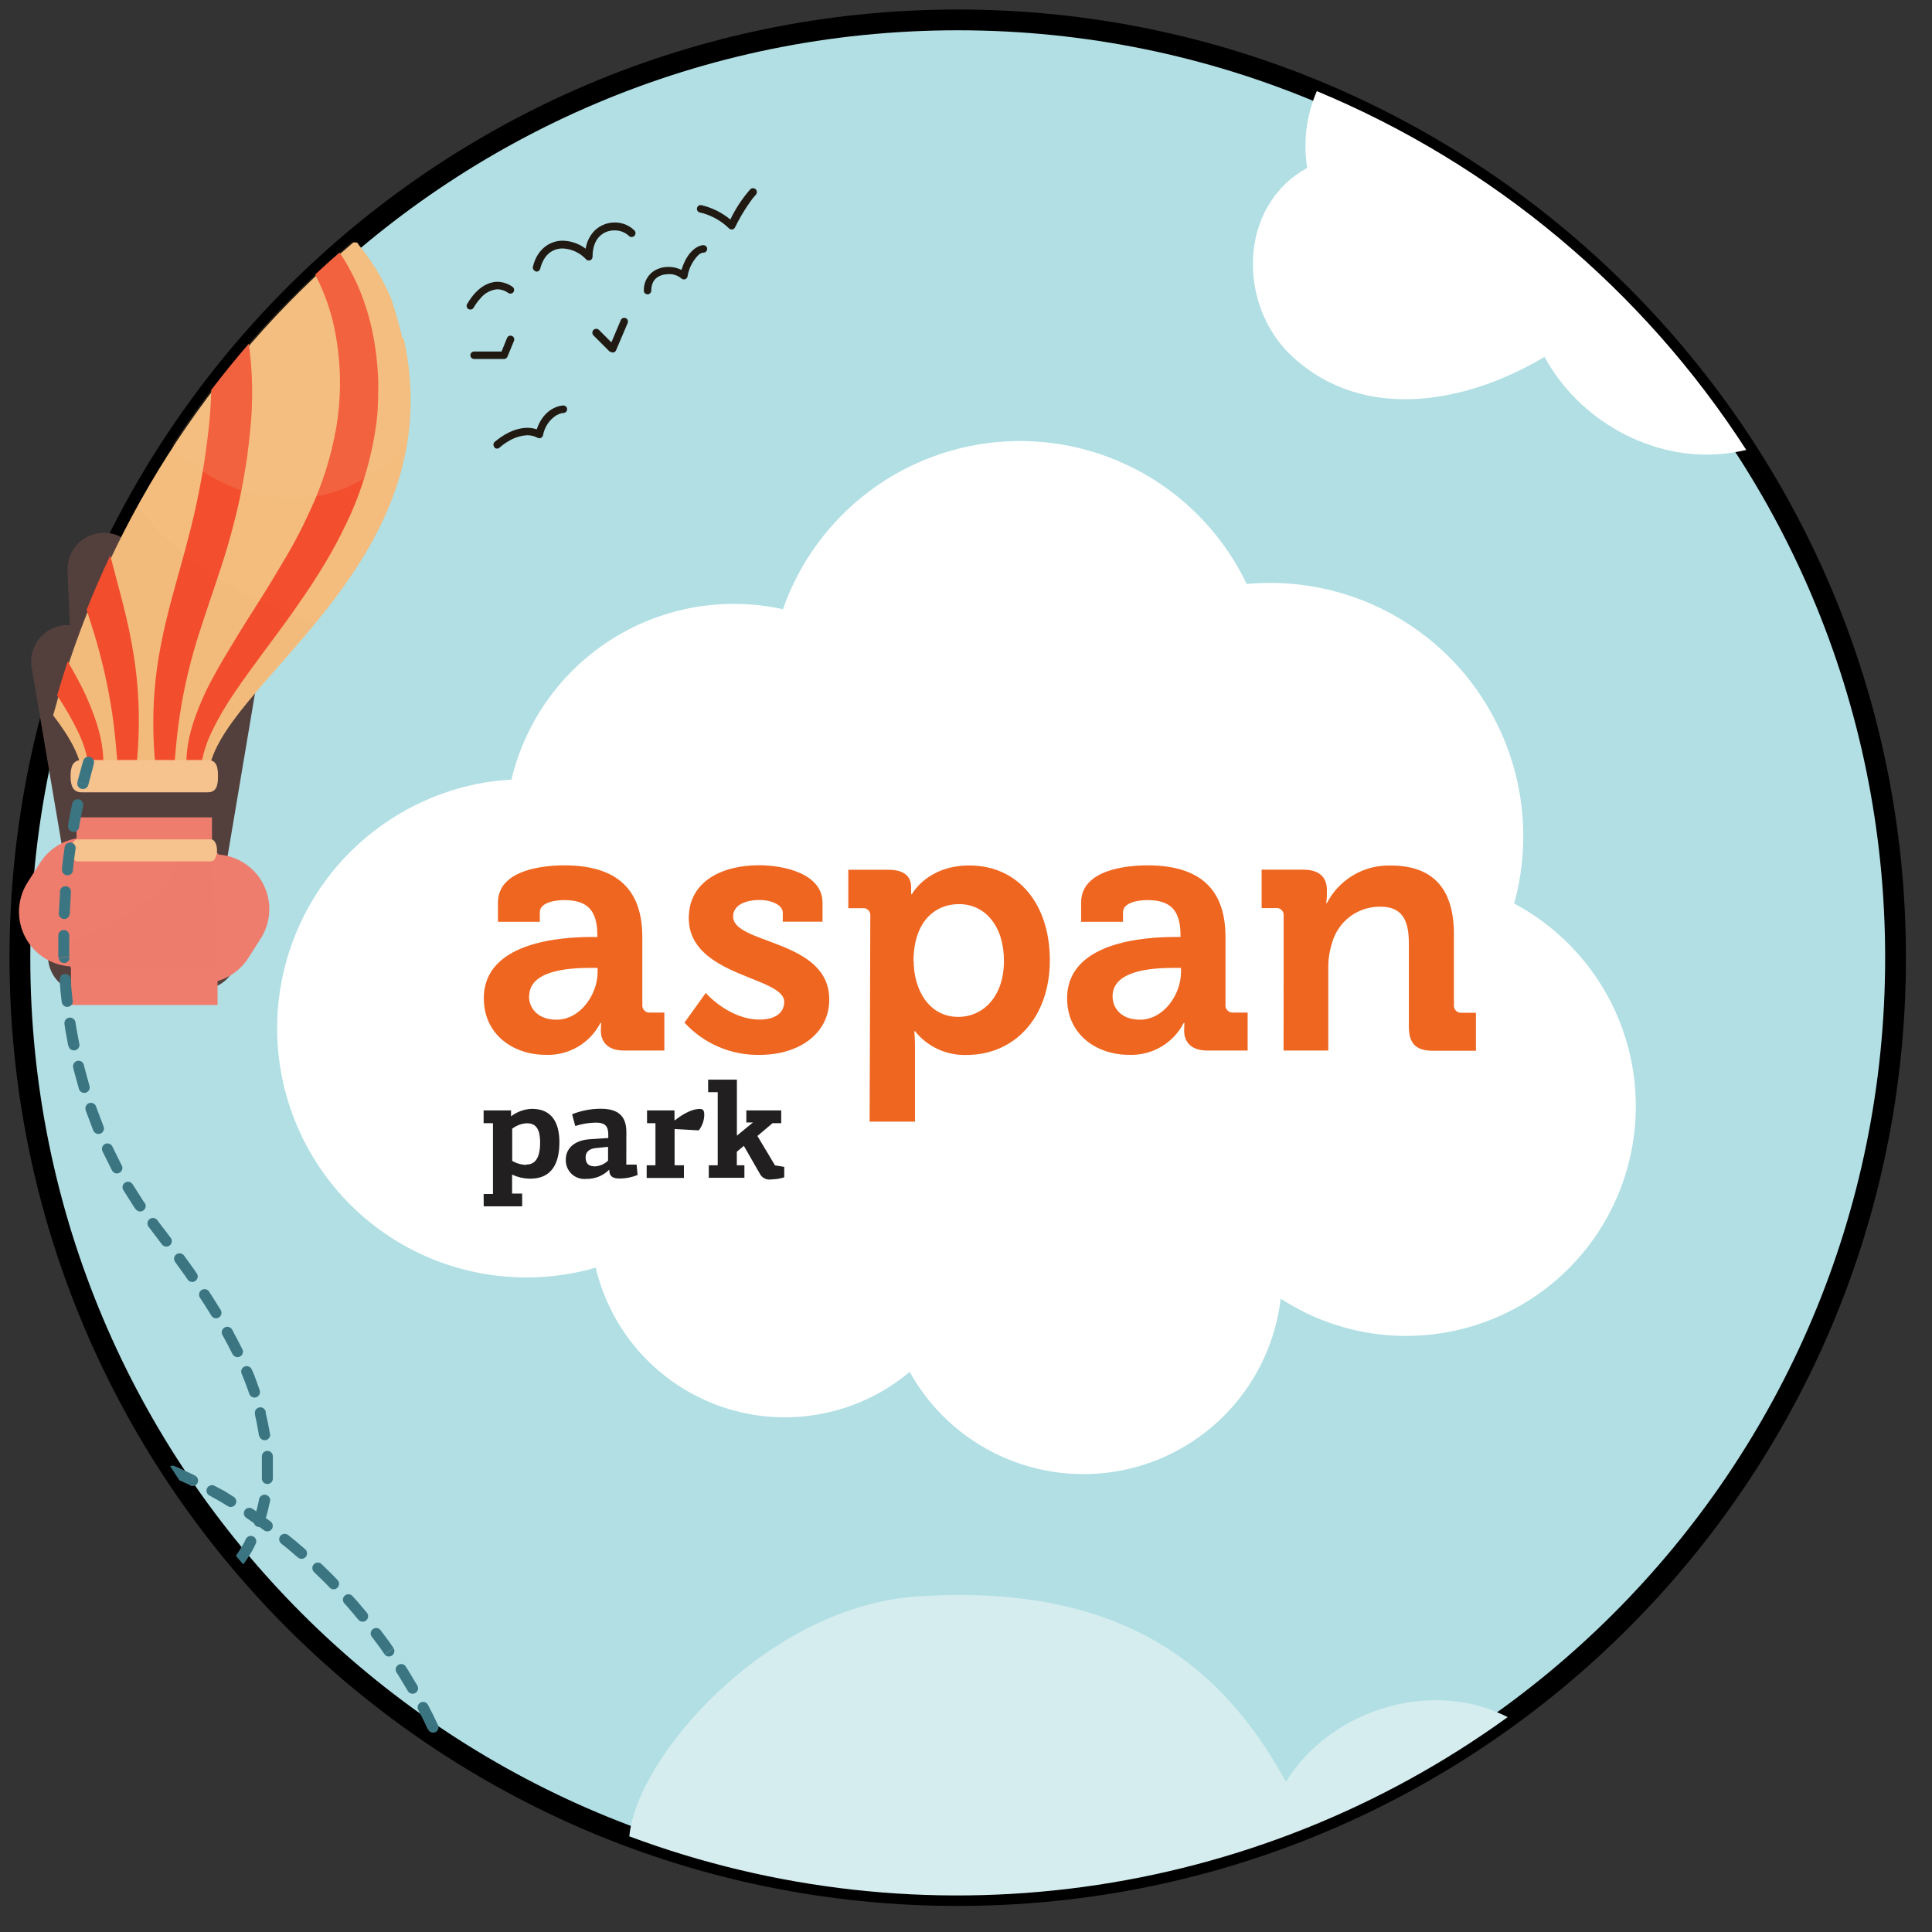 <?xml version="1.0" encoding="UTF-8"?>
<svg xmlns="http://www.w3.org/2000/svg" width="53" height="53" viewBox="0 0 53 53" fill="none">
  <rect x="0" y="0" width="53" height="53" fill="#333333" stroke="none"/>
  <path d="M26.273 52C40.482 52 52 40.482 52 26.273C52 12.064 40.482 0.546 26.273 0.546C12.064 0.546 0.546 12.064 0.546 26.273C0.546 40.482 12.064 52 26.273 52Z" fill="#B1DFE4"></path>
  <path d="M26.273 52C40.482 52 52 40.482 52 26.273C52 12.064 40.482 0.546 26.273 0.546C12.064 0.546 0.546 12.064 0.546 26.273C0.546 40.482 12.064 52 26.273 52Z" stroke="black" stroke-width="0.57" stroke-miterlimit="22.93"></path>
  <path d="M2.842 24.567L2.316 26.231" stroke="#53403D" stroke-width="2" stroke-linecap="round" stroke-linejoin="round"></path>
  <path d="M5.073 24.415L5.526 26.142" stroke="#53403D" stroke-width="2" stroke-linecap="round" stroke-linejoin="round"></path>
  <path d="M1.855 18.147L2.92 24.424" stroke="#53403D" stroke-width="2" stroke-linecap="round" stroke-linejoin="round"></path>
  <path d="M2.852 15.616L3.216 24.317" stroke="#53403D" stroke-width="2" stroke-linecap="round" stroke-linejoin="round"></path>
  <path d="M6.796 14.183L5.073 24.414" stroke="#53403D" stroke-width="2" stroke-linecap="round" stroke-linejoin="round"></path>
  <path d="M5.19 14.183L4.766 24.317" stroke="#53403D" stroke-width="2" stroke-linecap="round" stroke-linejoin="round"></path>
  <path d="M11.036 9.271L11.012 9.169L10.988 9.071L10.962 8.975V8.967L10.936 8.876L10.909 8.785V8.776L10.882 8.69V8.68L10.855 8.597V8.583L10.827 8.504V8.49L10.798 8.413V8.397L10.769 8.323V8.306L10.741 8.234V8.216L10.711 8.145L10.703 8.127L10.673 8.06L10.664 8.04L10.634 7.975L10.623 7.954L10.593 7.892L10.581 7.868L10.551 7.808L10.539 7.786L10.509 7.727L10.497 7.703L10.467 7.645L10.453 7.621L10.423 7.566L10.408 7.539L10.378 7.487L10.358 7.454L10.333 7.412L10.309 7.373L10.286 7.337L10.259 7.295L10.238 7.263L10.208 7.218L10.19 7.191L10.158 7.144L10.14 7.117L10.11 7.072L10.09 7.045L10.056 6.997L10.042 6.977L10.003 6.924L9.989 6.906L9.95 6.855L9.938 6.84L9.896 6.787L9.886 6.774L9.842 6.72V6.712L9.794 6.653H9.693C5.691 10.038 2.819 14.564 1.459 19.625C1.921 20.227 2.23 20.779 2.254 21.281H5.717C5.827 18.845 12.465 15.544 11.074 9.282" fill="#F4BD7D"></path>
  <path d="M1.858 18.141C1.946 18.294 2.033 18.449 2.117 18.606C2.339 19.011 2.522 19.436 2.663 19.876C2.734 20.101 2.785 20.332 2.814 20.567C2.843 20.8 2.843 21.036 2.814 21.27H2.638L2.463 21.261C2.431 20.848 2.322 20.446 2.14 20.074C1.974 19.729 1.782 19.396 1.567 19.079C1.659 18.763 1.756 18.45 1.859 18.14" fill="#F34E2E"></path>
  <path d="M9.314 6.926C9.346 6.972 9.376 7.019 9.406 7.066C9.533 7.268 9.647 7.478 9.75 7.694C9.852 7.91 9.941 8.132 10.016 8.359C10.092 8.585 10.156 8.815 10.206 9.049C10.304 9.51 10.361 9.98 10.376 10.452C10.376 10.688 10.376 10.925 10.364 11.161C10.364 11.28 10.346 11.397 10.335 11.515C10.335 11.573 10.32 11.632 10.313 11.691C10.305 11.75 10.298 11.808 10.287 11.867C10.136 12.792 9.844 13.688 9.421 14.524C9.321 14.731 9.214 14.934 9.101 15.134C8.987 15.334 8.871 15.53 8.751 15.721C8.512 16.108 8.256 16.474 7.999 16.843C7.479 17.57 6.934 18.264 6.451 18.976C6.209 19.325 5.994 19.692 5.81 20.074C5.628 20.445 5.518 20.848 5.486 21.26L5.311 21.269H5.135C5.106 21.036 5.106 20.8 5.135 20.566C5.164 20.332 5.215 20.1 5.286 19.875C5.427 19.436 5.61 19.011 5.832 18.606C6.046 18.204 6.284 17.819 6.513 17.441C6.742 17.063 6.987 16.688 7.217 16.32C7.448 15.953 7.669 15.58 7.889 15.206C8.109 14.833 8.3 14.454 8.477 14.071C8.836 13.318 9.089 12.52 9.23 11.698C9.363 10.884 9.359 10.053 9.218 9.24C9.119 8.643 8.926 8.066 8.645 7.531C8.863 7.324 9.086 7.124 9.313 6.929" fill="#F34E2E"></path>
  <path d="M3.026 15.241C3.176 15.835 3.351 16.434 3.49 17.048C3.583 17.456 3.658 17.87 3.714 18.289C3.768 18.707 3.8 19.127 3.807 19.549C3.815 19.967 3.8 20.386 3.765 20.803C3.752 20.957 3.735 21.112 3.715 21.265H3.238C3.23 21.11 3.221 20.954 3.21 20.798C3.179 20.398 3.139 20 3.083 19.607C2.968 18.824 2.792 18.051 2.556 17.295C2.498 17.106 2.438 16.917 2.377 16.726C2.578 16.224 2.794 15.727 3.027 15.235" fill="#F34E2E"></path>
  <path d="M6.825 9.429C6.849 9.604 6.869 9.781 6.884 9.959C6.903 10.172 6.911 10.388 6.915 10.603C6.92 10.818 6.915 11.034 6.906 11.249C6.897 11.464 6.876 11.681 6.855 11.887C6.834 12.094 6.809 12.306 6.783 12.514C6.723 12.93 6.649 13.345 6.56 13.757C6.468 14.168 6.363 14.576 6.246 14.977C6.008 15.779 5.726 16.549 5.484 17.307C5.238 18.06 5.053 18.832 4.933 19.615C4.874 20.008 4.83 20.406 4.8 20.806C4.788 20.961 4.778 21.116 4.77 21.273H4.293C4.274 21.119 4.258 20.965 4.245 20.809C4.211 20.392 4.198 19.973 4.208 19.554C4.219 19.131 4.254 18.71 4.312 18.292C4.373 17.873 4.454 17.458 4.552 17.051C4.744 16.237 4.99 15.458 5.184 14.685C5.285 14.299 5.375 13.914 5.451 13.525C5.526 13.137 5.601 12.748 5.649 12.357C5.675 12.161 5.702 11.966 5.723 11.768C5.744 11.571 5.764 11.38 5.774 11.187C5.785 11.024 5.792 10.86 5.795 10.696C6.126 10.264 6.468 9.842 6.824 9.43" fill="#F34E2E"></path>
  <g style="mix-blend-mode:multiply" opacity="0.15">
    <g style="mix-blend-mode:multiply" opacity="0.15">
      <path d="M3.738 13.854C4.773 15.184 6.333 16.327 8.63 17.071C7.212 18.804 5.732 20.132 5.681 21.271H2.218C2.195 20.761 1.885 20.218 1.423 19.615C1.959 17.61 2.738 15.678 3.741 13.861" fill="#F34E2E"></path>
    </g>
  </g>
  <path opacity="0.17" d="M11.141 12.103C10.652 12.745 9.981 13.225 9.215 13.48C7.619 14.009 5.903 13.464 4.723 12.22C6.088 10.131 7.749 8.251 9.653 6.638H9.754C10.391 7.398 10.832 8.304 11.039 9.274C11.251 10.202 11.287 11.162 11.142 12.103" fill="#F6C38F"></path>
  <path d="M5.699 20.85H2.237C1.991 20.85 1.936 21.048 1.936 21.292C1.936 21.536 1.99 21.735 2.237 21.735H5.699C5.945 21.735 5.98 21.536 5.98 21.292C5.98 21.048 5.945 20.85 5.699 20.85Z" fill="#F6C38F"></path>
  <path d="M5.979 26.345L5.781 23.543C5.785 23.523 5.784 23.503 5.779 23.483C5.774 23.463 5.765 23.445 5.752 23.43C5.739 23.414 5.723 23.402 5.704 23.393C5.686 23.385 5.665 23.381 5.645 23.382H2.256C2.236 23.381 2.216 23.385 2.197 23.393C2.179 23.402 2.162 23.414 2.149 23.43C2.136 23.445 2.127 23.463 2.122 23.483C2.117 23.503 2.117 23.523 2.121 23.543L1.92 26.354C1.918 26.384 1.923 26.414 1.934 26.443C1.945 26.471 1.963 26.496 1.985 26.516C2.019 26.547 2.063 26.564 2.109 26.565H5.793C5.82 26.564 5.847 26.558 5.871 26.547C5.907 26.528 5.937 26.498 5.956 26.462C5.975 26.426 5.984 26.385 5.979 26.345Z" fill="#F34E2E"></path>
  <path d="M2.1 23.923H5.815" stroke="#EE7D6E" stroke-width="3" stroke-miterlimit="10"></path>
  <path d="M2.021 25.013L2.366 24.474L3.002 25.473L3.638 24.474L4.274 25.473L4.911 24.474L5.547 25.473L5.888 24.939" stroke="#EE7D6E" stroke-width="3" stroke-linecap="round" stroke-linejoin="round"></path>
  <path d="M1.946 26.07H5.968" stroke="#EE7D6E" stroke-width="3" stroke-miterlimit="10"></path>
  <g style="mix-blend-mode:multiply" opacity="0.15">
    <g style="mix-blend-mode:multiply" opacity="0.15">
      <path d="M1.964 25.807C2.867 25.506 4.508 24.776 5.076 23.382H5.651C5.671 23.381 5.691 23.385 5.71 23.393C5.728 23.402 5.745 23.414 5.758 23.43C5.771 23.445 5.78 23.463 5.785 23.483C5.79 23.503 5.791 23.523 5.787 23.543L5.985 26.345C5.989 26.385 5.981 26.426 5.962 26.462C5.943 26.498 5.913 26.528 5.877 26.547C5.852 26.558 5.826 26.564 5.799 26.565H2.115C2.069 26.564 2.025 26.547 1.991 26.516C1.969 26.496 1.951 26.471 1.94 26.443C1.929 26.414 1.924 26.384 1.926 26.354L1.964 25.807Z" fill="#F34E2E"></path>
    </g>
  </g>
  <path d="M5.791 23.026C5.88 23.026 5.954 23.16 5.954 23.327C5.954 23.495 5.881 23.629 5.791 23.629H2.121C2.032 23.629 1.958 23.495 1.958 23.327C1.958 23.16 2.03 23.026 2.121 23.026H5.791Z" fill="#F6C38F"></path>
  <path d="M41.535 24.794C41.836 23.71 41.869 22.569 41.631 21.47C41.393 20.37 40.892 19.345 40.171 18.481C39.449 17.618 38.529 16.943 37.489 16.514C36.449 16.086 35.32 15.916 34.2 16.02C33.611 14.788 32.671 13.759 31.497 13.063C30.324 12.367 28.97 12.035 27.607 12.109C26.244 12.183 24.934 12.66 23.843 13.48C22.752 14.299 21.929 15.424 21.478 16.712C19.871 16.359 18.19 16.651 16.796 17.526C15.403 18.401 14.41 19.788 14.03 21.389C13.89 21.398 13.751 21.404 13.61 21.422C12.673 21.536 11.769 21.844 10.957 22.325C10.145 22.805 9.441 23.449 8.889 24.215C8.338 24.982 7.952 25.854 7.754 26.777C7.556 27.7 7.552 28.654 7.741 29.579C7.931 30.503 8.309 31.379 8.854 32.15C9.398 32.922 10.096 33.572 10.904 34.06C11.712 34.548 12.612 34.863 13.548 34.986C14.484 35.109 15.436 35.037 16.342 34.775C16.551 35.66 16.983 36.477 17.597 37.148C18.211 37.819 18.987 38.322 19.85 38.609C20.714 38.896 21.636 38.957 22.53 38.786C23.423 38.616 24.258 38.22 24.955 37.635C25.515 38.643 26.38 39.448 27.426 39.933C28.472 40.418 29.645 40.559 30.776 40.336C31.907 40.113 32.938 39.536 33.721 38.69C34.504 37.843 34.998 36.77 35.133 35.625C35.846 36.09 36.645 36.405 37.484 36.553C38.322 36.7 39.181 36.676 40.009 36.482C40.838 36.288 41.619 35.929 42.304 35.425C42.99 34.921 43.567 34.284 44 33.551C44.432 32.818 44.712 32.006 44.822 31.162C44.932 30.318 44.87 29.461 44.64 28.642C44.409 27.822 44.016 27.058 43.482 26.396C42.948 25.733 42.286 25.185 41.535 24.785" fill="white"></path>
  <path d="M14.517 27.33C14.517 26.639 15.539 26.552 16.18 26.552H16.394V26.669C16.394 27.271 15.927 27.973 15.265 27.973C14.759 27.973 14.512 27.661 14.512 27.33H14.517ZM18.777 28.053C19.039 28.339 19.358 28.566 19.714 28.718C20.07 28.871 20.454 28.946 20.841 28.938C21.922 28.938 22.749 28.354 22.749 27.419C22.749 25.763 20.111 25.913 20.111 25.141C20.111 24.849 20.412 24.689 20.85 24.689C21.123 24.689 21.474 24.807 21.474 25.04V25.284H22.564V24.768C22.564 23.959 21.493 23.736 20.822 23.736C19.791 23.736 18.895 24.188 18.895 25.186C18.895 26.793 21.513 26.782 21.513 27.484C21.513 27.815 21.221 27.97 20.841 27.97C19.995 27.97 19.361 27.24 19.361 27.24L18.777 28.053ZM25.06 26.37C25.06 25.269 25.662 24.802 26.305 24.802C27.035 24.802 27.541 25.415 27.541 26.359C27.541 27.342 26.968 27.896 26.286 27.896C25.473 27.895 25.065 27.134 25.065 26.367L25.06 26.37ZM23.856 30.769H25.101V28.715C25.101 28.462 25.081 28.288 25.081 28.288H25.101C25.27 28.5 25.487 28.67 25.734 28.783C25.98 28.896 26.251 28.95 26.522 28.94C27.826 28.94 28.8 27.917 28.8 26.341C28.8 24.804 27.934 23.742 26.591 23.742C25.433 23.742 25.015 24.531 25.015 24.531H24.995V24.337C24.995 24.065 24.83 23.86 24.372 23.86H23.271V24.914H23.661C23.69 24.91 23.72 24.913 23.747 24.922C23.775 24.932 23.8 24.948 23.821 24.968C23.841 24.989 23.857 25.014 23.866 25.041C23.876 25.069 23.879 25.099 23.875 25.127L23.856 30.769ZM30.521 27.33C30.521 26.639 31.543 26.552 32.184 26.552H32.398V26.669C32.398 27.271 31.931 27.973 31.269 27.973C30.762 27.971 30.521 27.661 30.521 27.33ZM29.274 27.389C29.274 28.381 30.083 28.937 30.968 28.937C31.276 28.95 31.582 28.874 31.849 28.719C32.116 28.563 32.332 28.335 32.473 28.06H32.493C32.493 28.06 32.484 28.148 32.484 28.274C32.484 28.566 32.659 28.819 33.116 28.819H34.226V27.777H33.833C33.804 27.78 33.775 27.777 33.748 27.767C33.72 27.758 33.695 27.742 33.675 27.721C33.654 27.701 33.639 27.676 33.629 27.649C33.619 27.621 33.616 27.592 33.619 27.563V25.715C33.619 24.605 33.133 23.739 31.478 23.739C30.962 23.739 29.658 23.837 29.658 24.762V25.287H30.807V25.024C30.807 24.751 31.245 24.692 31.469 24.692C32.102 24.692 32.385 24.956 32.385 25.665V25.704H32.234C31.413 25.704 29.273 25.831 29.273 27.389H29.274ZM35.212 28.819H36.439V26.547C36.436 26.323 36.469 26.099 36.537 25.885C36.614 25.591 36.787 25.332 37.029 25.148C37.271 24.965 37.567 24.868 37.871 24.873C38.494 24.873 38.649 25.283 38.649 25.885V28.163C38.649 28.629 38.843 28.825 39.312 28.825H40.489V27.783H40.099C40.07 27.786 40.041 27.783 40.014 27.773C39.986 27.764 39.962 27.748 39.941 27.727C39.921 27.707 39.905 27.682 39.895 27.655C39.886 27.627 39.882 27.598 39.885 27.57V25.632C39.885 24.317 39.253 23.744 38.152 23.744C37.793 23.733 37.437 23.824 37.127 24.007C36.817 24.189 36.565 24.455 36.4 24.775H36.38C36.392 24.705 36.399 24.633 36.4 24.561V24.411C36.4 24.06 36.186 23.857 35.748 23.857H34.61V24.911H35C35.029 24.907 35.058 24.91 35.086 24.919C35.113 24.929 35.138 24.945 35.159 24.965C35.18 24.986 35.195 25.011 35.205 25.038C35.214 25.066 35.217 25.096 35.214 25.124L35.212 28.819ZM13.273 27.389C13.273 28.381 14.081 28.937 14.967 28.937C15.275 28.95 15.581 28.874 15.848 28.719C16.115 28.563 16.331 28.335 16.472 28.06H16.492C16.492 28.06 16.483 28.148 16.483 28.274C16.483 28.566 16.657 28.819 17.115 28.819H18.225V27.777H17.835C17.806 27.78 17.777 27.777 17.75 27.767C17.722 27.758 17.697 27.742 17.677 27.721C17.656 27.701 17.641 27.676 17.631 27.649C17.621 27.621 17.618 27.592 17.621 27.563V25.715C17.621 24.605 17.135 23.739 15.48 23.739C14.964 23.739 13.66 23.837 13.66 24.762V25.287H14.809V25.024C14.809 24.751 15.247 24.692 15.471 24.692C16.103 24.692 16.387 24.956 16.387 25.665V25.704H16.236C15.412 25.704 13.271 25.831 13.271 27.389H13.273Z" fill="#EF6620"></path>
  <path d="M14.436 31.956C14.301 31.953 14.168 31.915 14.051 31.846V30.964C14.164 30.876 14.301 30.824 14.444 30.814C14.655 30.814 14.817 30.904 14.817 31.345C14.817 31.843 14.625 31.947 14.436 31.947V31.956ZM17.183 31.053C17.183 30.577 16.915 30.416 16.476 30.416C16.209 30.416 15.944 30.467 15.695 30.567C15.722 30.677 15.752 30.785 15.782 30.89C15.965 30.83 16.156 30.798 16.349 30.796C16.617 30.796 16.687 30.913 16.687 31.128V31.219L16.171 31.253C15.745 31.283 15.522 31.517 15.522 31.804C15.518 31.878 15.53 31.952 15.557 32.021C15.585 32.09 15.627 32.153 15.681 32.204C15.735 32.255 15.799 32.293 15.869 32.317C15.94 32.34 16.014 32.348 16.088 32.34C16.203 32.342 16.316 32.321 16.423 32.279C16.529 32.236 16.626 32.173 16.707 32.092C16.707 32.092 16.707 32.092 16.714 32.092C16.714 32.292 16.839 32.33 17 32.33C17.169 32.33 17.336 32.297 17.491 32.232L17.464 31.949H17.181L17.183 31.053ZM16.681 31.461V31.839C16.585 31.932 16.459 31.988 16.326 31.997C16.141 31.997 16.065 31.917 16.065 31.741C16.065 31.616 16.153 31.515 16.333 31.496L16.681 31.461ZM18.503 30.717V30.461H17.75V30.812H17.981V31.967H17.74V32.315H18.762V31.967H18.506V30.972L19.17 31.009C19.265 30.886 19.318 30.735 19.32 30.579C19.32 30.461 19.286 30.421 19.196 30.421C18.95 30.421 18.672 30.606 18.509 30.737L18.503 30.717ZM20.475 30.792H20.656L20.215 31.155V29.618H19.426V29.961H19.689V31.967H19.444V32.31H20.421V31.967H20.213V31.596L20.406 31.434L20.847 32.203C20.876 32.258 20.921 32.302 20.977 32.329C21.032 32.356 21.095 32.365 21.156 32.354C21.277 32.353 21.398 32.334 21.514 32.297V32.011C21.427 31.998 21.348 31.98 21.261 31.97L20.778 31.163L21.193 30.812H21.431V30.461H20.474L20.475 30.792ZM13.27 33.093H14.324V32.742H14.048V32.221C14.205 32.295 14.376 32.334 14.549 32.334C15.138 32.334 15.346 31.911 15.346 31.335C15.346 30.836 15.165 30.418 14.593 30.418C14.388 30.425 14.191 30.495 14.027 30.618H14.019V30.461H13.267V30.812H13.523V32.754H13.267L13.27 33.093Z" fill="#211F1F"></path>
  <path d="M14.695 7.441C14.669 7.434 14.646 7.418 14.632 7.394C14.618 7.371 14.614 7.343 14.62 7.317C14.727 6.852 15.072 6.6 15.439 6.603C15.666 6.608 15.886 6.685 16.067 6.823C16.093 6.64 16.176 6.47 16.303 6.335C16.376 6.261 16.464 6.203 16.56 6.163C16.656 6.123 16.759 6.103 16.863 6.104C16.963 6.102 17.062 6.121 17.155 6.158C17.247 6.195 17.331 6.25 17.402 6.32C17.422 6.34 17.434 6.367 17.434 6.396C17.434 6.424 17.422 6.451 17.402 6.471C17.382 6.491 17.355 6.502 17.327 6.502C17.299 6.502 17.272 6.491 17.252 6.471C17.145 6.371 17.003 6.317 16.857 6.32C16.556 6.32 16.255 6.527 16.255 7.045C16.255 7.065 16.249 7.085 16.238 7.101C16.226 7.118 16.211 7.131 16.192 7.139C16.173 7.147 16.153 7.149 16.133 7.145C16.113 7.141 16.095 7.131 16.08 7.117C15.915 6.936 15.684 6.827 15.439 6.816C15.159 6.816 14.918 6.981 14.819 7.373C14.813 7.395 14.801 7.415 14.783 7.429C14.765 7.443 14.742 7.451 14.719 7.451H14.695" fill="#211A13"></path>
  <path d="M17.663 7.98C17.658 7.885 17.676 7.789 17.714 7.701C17.753 7.613 17.811 7.535 17.884 7.473C18.013 7.373 18.172 7.32 18.336 7.322C18.46 7.321 18.583 7.349 18.695 7.404C18.89 6.767 19.259 6.719 19.298 6.726C19.325 6.726 19.351 6.737 19.37 6.756C19.389 6.775 19.4 6.801 19.4 6.829C19.4 6.856 19.389 6.882 19.37 6.901C19.351 6.92 19.325 6.931 19.298 6.931C19.298 6.931 19.298 6.931 19.271 6.931C19.231 6.945 19.194 6.965 19.162 6.993C19.001 7.154 18.895 7.362 18.861 7.587C18.857 7.605 18.848 7.621 18.835 7.634C18.823 7.647 18.807 7.657 18.789 7.662C18.772 7.666 18.753 7.667 18.736 7.662C18.718 7.658 18.702 7.648 18.689 7.636C18.591 7.555 18.467 7.514 18.34 7.52C18.092 7.529 17.87 7.634 17.866 7.971C17.866 7.998 17.855 8.025 17.836 8.044C17.817 8.063 17.791 8.074 17.764 8.074C17.736 8.074 17.71 8.063 17.691 8.044C17.672 8.025 17.661 7.998 17.661 7.971" fill="#211A13"></path>
  <path d="M16.733 9.654L16.281 9.202C16.261 9.182 16.25 9.155 16.25 9.127C16.25 9.098 16.261 9.071 16.281 9.051C16.301 9.031 16.328 9.02 16.356 9.02C16.385 9.02 16.412 9.031 16.432 9.051L16.772 9.392L17.032 8.776C17.044 8.752 17.064 8.734 17.089 8.725C17.113 8.716 17.14 8.717 17.164 8.727C17.188 8.737 17.207 8.756 17.218 8.78C17.228 8.804 17.229 8.831 17.221 8.856L16.901 9.608C16.895 9.624 16.884 9.637 16.871 9.648C16.858 9.658 16.843 9.665 16.826 9.669H16.807C16.779 9.669 16.753 9.658 16.734 9.638" fill="#211A13"></path>
  <path d="M19.994 6.262C19.842 6.113 19.662 5.995 19.465 5.914C19.381 5.877 19.292 5.849 19.202 5.83C19.189 5.827 19.176 5.822 19.165 5.815C19.153 5.807 19.144 5.798 19.136 5.787C19.129 5.776 19.123 5.763 19.12 5.75C19.118 5.737 19.117 5.723 19.12 5.71C19.122 5.697 19.127 5.684 19.135 5.673C19.142 5.661 19.152 5.652 19.163 5.644C19.174 5.636 19.186 5.631 19.2 5.628C19.213 5.626 19.226 5.625 19.24 5.628C19.532 5.695 19.804 5.83 20.035 6.022C20.178 5.723 20.362 5.444 20.581 5.194C20.601 5.174 20.628 5.163 20.656 5.163C20.685 5.163 20.712 5.174 20.732 5.194C20.752 5.214 20.763 5.241 20.763 5.27C20.763 5.298 20.752 5.325 20.732 5.345C20.674 5.407 20.621 5.474 20.574 5.544C20.418 5.764 20.281 5.997 20.163 6.239C20.155 6.254 20.145 6.266 20.132 6.276C20.119 6.286 20.103 6.292 20.087 6.295H20.071C20.057 6.295 20.044 6.292 20.032 6.287C20.019 6.282 20.008 6.274 19.998 6.265" fill="#211A13"></path>
  <path d="M13.569 12.273C13.559 12.264 13.55 12.252 13.545 12.239C13.539 12.226 13.536 12.212 13.536 12.198C13.536 12.184 13.539 12.17 13.545 12.157C13.55 12.144 13.559 12.132 13.569 12.123C13.578 12.123 13.976 11.74 14.463 11.736C14.552 11.735 14.64 11.75 14.724 11.778C14.938 11.144 15.436 11.12 15.456 11.124C15.483 11.124 15.509 11.135 15.528 11.154C15.547 11.174 15.558 11.2 15.558 11.227C15.558 11.254 15.547 11.28 15.528 11.299C15.509 11.318 15.483 11.329 15.456 11.329C15.437 11.331 15.418 11.334 15.4 11.338C15.347 11.351 15.296 11.373 15.249 11.401C15.157 11.464 15.078 11.543 15.017 11.637C14.957 11.73 14.915 11.834 14.896 11.943C14.892 11.959 14.885 11.973 14.874 11.985C14.864 11.998 14.851 12.007 14.836 12.013C14.822 12.02 14.806 12.023 14.79 12.022C14.774 12.021 14.759 12.016 14.745 12.008C14.659 11.963 14.563 11.94 14.466 11.94C14.281 11.95 14.101 12.007 13.944 12.106C13.861 12.154 13.783 12.21 13.711 12.273C13.701 12.284 13.689 12.292 13.676 12.298C13.664 12.303 13.65 12.306 13.635 12.306C13.621 12.306 13.607 12.303 13.594 12.298C13.581 12.292 13.57 12.284 13.56 12.273" fill="#211A13"></path>
  <path d="M13.007 9.848C12.98 9.848 12.953 9.837 12.934 9.818C12.915 9.799 12.904 9.773 12.904 9.746C12.904 9.719 12.915 9.693 12.934 9.673C12.953 9.654 12.98 9.643 13.007 9.643H13.759L13.91 9.271C13.92 9.246 13.94 9.226 13.965 9.216C13.991 9.205 14.019 9.205 14.044 9.216C14.069 9.226 14.089 9.246 14.1 9.271C14.11 9.296 14.11 9.325 14.1 9.35L13.921 9.785C13.913 9.804 13.9 9.82 13.883 9.831C13.866 9.842 13.846 9.848 13.826 9.848H13.007Z" fill="#211A13"></path>
  <path d="M12.855 8.48C12.843 8.474 12.833 8.465 12.824 8.455C12.816 8.445 12.809 8.433 12.805 8.42C12.801 8.407 12.8 8.393 12.801 8.38C12.803 8.367 12.806 8.354 12.813 8.342C12.822 8.342 13.114 7.74 13.644 7.73C13.794 7.733 13.941 7.782 14.062 7.87C14.084 7.886 14.098 7.91 14.102 7.936C14.107 7.962 14.101 7.989 14.086 8.011C14.071 8.033 14.048 8.048 14.022 8.053C13.996 8.058 13.969 8.053 13.947 8.039C13.859 7.974 13.754 7.938 13.645 7.935C13.556 7.943 13.469 7.968 13.389 8.011C13.31 8.053 13.24 8.111 13.183 8.181C13.111 8.259 13.047 8.345 12.995 8.438C12.986 8.454 12.973 8.468 12.957 8.477C12.941 8.487 12.923 8.492 12.905 8.492C12.888 8.492 12.871 8.488 12.856 8.48" fill="#211A13"></path>
  <path d="M35.859 4.608C35.746 3.894 35.838 3.163 36.124 2.5C40.958 4.511 45.066 7.944 47.905 12.343C47.706 12.39 47.505 12.424 47.303 12.446C45.308 12.658 43.317 11.53 42.37 9.79C40.263 11.05 37.44 11.606 35.461 9.79C33.939 8.391 33.956 5.656 35.851 4.612" fill="white"></path>
  <path d="M41.36 47.105C41.223 47.035 41.081 46.973 40.937 46.918C38.918 46.156 36.439 47.015 35.278 48.875C33.838 46.298 31.387 43.383 25.18 43.793C21.041 44.065 17.461 48.198 17.264 50.376C21.239 51.858 25.519 52.334 29.722 51.763C33.926 51.192 37.924 49.592 41.36 47.105Z" fill="#D5EDEF"></path>
  <path d="M2.574 20.95C2.585 20.912 2.58 20.871 2.56 20.836C2.541 20.801 2.508 20.775 2.47 20.764C2.431 20.754 2.39 20.759 2.355 20.778C2.32 20.798 2.294 20.83 2.284 20.869L2.574 20.95ZM2.574 20.95L2.284 20.869L2.243 21.008L2.142 21.381L2.124 21.456L2.425 21.524L2.442 21.455L2.54 21.089L2.574 20.95ZM2.123 21.458C2.118 21.477 2.118 21.498 2.121 21.518C2.125 21.538 2.132 21.557 2.143 21.574C2.165 21.609 2.199 21.633 2.239 21.642C2.279 21.651 2.321 21.644 2.356 21.622C2.39 21.6 2.415 21.565 2.424 21.525L2.123 21.458ZM2.282 22.108C2.286 22.088 2.286 22.068 2.282 22.048C2.278 22.028 2.271 22.01 2.259 21.993C2.248 21.976 2.234 21.962 2.217 21.95C2.2 21.939 2.181 21.931 2.162 21.927C2.142 21.923 2.122 21.923 2.102 21.927C2.082 21.931 2.063 21.939 2.046 21.95C2.03 21.961 2.015 21.976 2.004 21.993C1.993 22.009 1.985 22.028 1.981 22.048L2.282 22.108ZM2.282 22.108L1.981 22.048L1.949 22.198L1.867 22.634V22.652L2.168 22.697V22.686L2.249 22.259L2.282 22.108ZM1.87 22.647C1.864 22.687 1.874 22.728 1.898 22.76C1.922 22.793 1.958 22.814 1.998 22.82C2.038 22.826 2.078 22.816 2.111 22.792C2.143 22.768 2.165 22.732 2.171 22.692L1.87 22.647ZM2.074 23.282C2.077 23.263 2.075 23.243 2.07 23.223C2.065 23.204 2.056 23.186 2.044 23.17C2.031 23.155 2.016 23.142 1.999 23.132C1.982 23.122 1.962 23.116 1.943 23.113C1.923 23.111 1.903 23.112 1.884 23.117C1.864 23.123 1.846 23.132 1.831 23.144C1.815 23.156 1.802 23.171 1.792 23.189C1.782 23.206 1.776 23.225 1.773 23.245L2.074 23.282ZM2.074 23.282L1.773 23.245L1.731 23.546L1.698 23.847L1.999 23.876L2.031 23.587L2.074 23.282ZM1.701 23.847C1.699 23.867 1.701 23.887 1.707 23.906C1.713 23.925 1.722 23.942 1.735 23.958C1.748 23.973 1.763 23.986 1.781 23.995C1.798 24.004 1.818 24.01 1.837 24.012C1.857 24.014 1.877 24.012 1.896 24.006C1.915 24 1.933 23.991 1.948 23.978C1.963 23.965 1.976 23.95 1.985 23.932C1.995 23.915 2 23.895 2.002 23.876L1.701 23.847ZM1.946 24.472C1.949 24.432 1.936 24.392 1.91 24.362C1.884 24.332 1.846 24.314 1.806 24.311C1.766 24.308 1.727 24.321 1.697 24.347C1.667 24.374 1.648 24.411 1.645 24.451L1.946 24.472ZM1.946 24.472L1.645 24.451V24.531L1.614 25.041V25.064H1.915V25.05L1.942 24.55L1.946 24.472ZM1.611 25.06C1.611 25.1 1.627 25.139 1.655 25.167C1.683 25.195 1.721 25.211 1.761 25.211C1.801 25.211 1.839 25.195 1.868 25.167C1.896 25.139 1.912 25.1 1.912 25.06H1.611ZM1.9 25.663C1.9 25.623 1.884 25.584 1.856 25.556C1.827 25.528 1.789 25.512 1.749 25.512C1.709 25.512 1.671 25.528 1.643 25.556C1.615 25.584 1.599 25.623 1.599 25.663H1.9ZM1.9 25.663H1.599V26.081V26.269L1.9 26.253V26.074V25.663ZM1.608 26.277C1.609 26.297 1.614 26.316 1.622 26.334C1.631 26.352 1.643 26.368 1.658 26.381C1.672 26.394 1.69 26.404 1.708 26.411C1.727 26.418 1.747 26.42 1.767 26.419C1.786 26.418 1.806 26.413 1.824 26.405C1.841 26.396 1.857 26.384 1.871 26.369C1.884 26.355 1.894 26.337 1.901 26.319C1.907 26.3 1.91 26.28 1.909 26.26L1.608 26.277ZM1.939 26.857C1.935 26.817 1.916 26.78 1.885 26.754C1.854 26.728 1.815 26.716 1.775 26.72C1.735 26.723 1.698 26.743 1.672 26.773C1.647 26.804 1.634 26.844 1.638 26.884L1.939 26.857ZM1.939 26.857L1.638 26.884L1.657 27.165L1.692 27.489L1.993 27.451L1.96 27.14L1.939 26.857ZM1.694 27.489C1.696 27.509 1.702 27.528 1.712 27.545C1.722 27.562 1.735 27.578 1.751 27.59C1.767 27.602 1.785 27.611 1.804 27.616C1.823 27.622 1.843 27.623 1.863 27.621C1.883 27.618 1.902 27.612 1.919 27.602C1.936 27.592 1.952 27.579 1.964 27.563C1.976 27.548 1.985 27.53 1.99 27.51C1.996 27.491 1.997 27.471 1.995 27.451L1.694 27.489ZM2.07 28.043C2.063 28.003 2.041 27.967 2.008 27.944C1.975 27.92 1.934 27.911 1.894 27.917C1.855 27.924 1.819 27.946 1.795 27.979C1.772 28.012 1.762 28.053 1.769 28.093L2.07 28.043ZM2.07 28.043L1.769 28.093L1.793 28.263L1.873 28.692L2.174 28.632L2.097 28.215L2.07 28.043ZM1.877 28.692C1.881 28.712 1.889 28.73 1.9 28.747C1.911 28.764 1.926 28.778 1.943 28.79C1.959 28.801 1.978 28.809 1.998 28.812C2.018 28.816 2.038 28.816 2.058 28.812C2.078 28.808 2.096 28.801 2.113 28.789C2.13 28.778 2.144 28.764 2.155 28.747C2.167 28.73 2.174 28.711 2.178 28.692C2.182 28.672 2.182 28.651 2.178 28.632L1.877 28.692ZM2.3 29.213C2.29 29.174 2.266 29.141 2.231 29.12C2.197 29.1 2.156 29.094 2.117 29.104C2.079 29.113 2.045 29.138 2.025 29.173C2.004 29.207 1.998 29.248 2.008 29.287L2.3 29.213ZM2.3 29.213L2.008 29.287L2.026 29.366L2.166 29.875L2.455 29.789L2.32 29.294L2.3 29.213ZM2.166 29.874C2.178 29.912 2.204 29.944 2.239 29.963C2.274 29.982 2.315 29.987 2.354 29.975C2.392 29.964 2.424 29.938 2.443 29.903C2.462 29.868 2.467 29.826 2.455 29.788L2.166 29.874ZM2.636 30.354C2.629 30.335 2.619 30.318 2.606 30.303C2.593 30.289 2.577 30.277 2.559 30.268C2.541 30.259 2.522 30.254 2.502 30.253C2.483 30.252 2.463 30.255 2.444 30.261C2.425 30.268 2.408 30.278 2.393 30.291C2.379 30.304 2.367 30.32 2.358 30.338C2.349 30.356 2.344 30.375 2.343 30.395C2.342 30.415 2.345 30.435 2.351 30.453L2.636 30.354ZM2.636 30.354L2.351 30.453V30.464L2.556 31.007L2.567 31.032L2.839 30.905V30.896L2.639 30.366L2.636 30.354ZM2.57 31.03C2.588 31.064 2.619 31.089 2.655 31.101C2.691 31.113 2.73 31.11 2.765 31.094C2.8 31.078 2.827 31.049 2.841 31.014C2.856 30.979 2.856 30.939 2.842 30.904L2.57 31.03ZM3.08 31.447C3.071 31.43 3.058 31.414 3.043 31.401C3.028 31.389 3.01 31.379 2.991 31.374C2.972 31.368 2.952 31.366 2.933 31.368C2.913 31.37 2.894 31.375 2.876 31.385C2.859 31.394 2.843 31.407 2.831 31.422C2.818 31.437 2.808 31.455 2.803 31.474C2.797 31.493 2.795 31.513 2.797 31.532C2.799 31.552 2.804 31.571 2.814 31.589L3.08 31.447ZM3.08 31.447L2.814 31.589L3.056 32.076L3.089 32.134L3.347 31.983L3.323 31.939L3.08 31.447ZM3.089 32.134C3.112 32.162 3.144 32.182 3.179 32.188C3.215 32.195 3.252 32.189 3.283 32.17C3.315 32.152 3.338 32.123 3.35 32.089C3.362 32.054 3.36 32.017 3.347 31.983L3.089 32.134ZM3.642 32.493C3.631 32.475 3.617 32.46 3.601 32.447C3.584 32.435 3.565 32.426 3.545 32.422C3.525 32.417 3.504 32.416 3.483 32.42C3.463 32.424 3.444 32.432 3.427 32.444C3.409 32.455 3.395 32.47 3.384 32.488C3.373 32.506 3.365 32.525 3.362 32.546C3.359 32.566 3.36 32.587 3.366 32.607C3.371 32.627 3.38 32.646 3.393 32.662L3.642 32.493ZM3.642 32.493L3.393 32.662L3.679 33.114L3.726 33.178L3.965 32.995L3.929 32.945L3.642 32.493ZM3.726 33.175C3.75 33.207 3.786 33.228 3.826 33.233C3.866 33.238 3.906 33.228 3.938 33.203C3.969 33.179 3.99 33.143 3.995 33.103C4.001 33.064 3.99 33.024 3.965 32.992L3.726 33.175ZM4.319 33.477C4.308 33.46 4.293 33.446 4.276 33.435C4.258 33.424 4.239 33.417 4.219 33.414C4.199 33.41 4.178 33.411 4.159 33.416C4.139 33.421 4.12 33.43 4.104 33.443C4.088 33.455 4.075 33.47 4.065 33.488C4.055 33.506 4.048 33.525 4.046 33.545C4.044 33.566 4.045 33.586 4.051 33.606C4.057 33.625 4.067 33.643 4.08 33.659L4.319 33.477ZM4.319 33.477L4.08 33.659L4.134 33.73L4.226 33.851L4.318 33.973L4.41 34.095L4.443 34.139L4.684 33.958L4.65 33.915L4.559 33.793L4.465 33.671L4.372 33.549L4.319 33.477ZM4.443 34.138C4.467 34.169 4.502 34.191 4.542 34.196C4.581 34.202 4.621 34.192 4.653 34.168C4.685 34.144 4.706 34.108 4.712 34.068C4.718 34.029 4.707 33.989 4.684 33.957L4.443 34.138ZM5.045 34.439C5.021 34.408 4.986 34.388 4.947 34.383C4.909 34.377 4.87 34.387 4.838 34.41C4.807 34.432 4.785 34.466 4.778 34.505C4.771 34.543 4.78 34.582 4.801 34.615L5.045 34.439ZM5.045 34.439L4.801 34.615L4.864 34.702L4.953 34.826L5.042 34.949L5.129 35.074L5.149 35.103L5.397 34.931L5.376 34.901L5.287 34.774L5.198 34.649L5.108 34.524L5.045 34.439ZM5.149 35.103C5.16 35.119 5.174 35.133 5.191 35.144C5.208 35.154 5.226 35.162 5.246 35.165C5.265 35.169 5.285 35.169 5.305 35.164C5.324 35.16 5.342 35.152 5.359 35.141C5.375 35.13 5.389 35.115 5.4 35.099C5.411 35.082 5.418 35.063 5.421 35.044C5.425 35.024 5.425 35.004 5.421 34.985C5.416 34.966 5.408 34.947 5.397 34.931L5.149 35.103ZM5.737 35.434C5.716 35.4 5.681 35.377 5.642 35.368C5.603 35.36 5.562 35.368 5.529 35.389C5.495 35.411 5.472 35.445 5.464 35.484C5.455 35.524 5.463 35.564 5.484 35.598L5.737 35.434ZM5.737 35.434L5.484 35.598L5.554 35.703L5.635 35.831L5.716 35.959L5.796 36.087L5.805 36.102L6.064 35.952L6.054 35.935L5.972 35.804L5.891 35.675L5.808 35.545L5.737 35.434ZM5.804 36.102C5.826 36.132 5.858 36.153 5.894 36.161C5.931 36.169 5.969 36.163 6.001 36.144C6.033 36.125 6.057 36.095 6.069 36.06C6.08 36.024 6.078 35.986 6.063 35.952L5.804 36.102ZM6.368 36.474C6.348 36.439 6.315 36.413 6.276 36.403C6.237 36.392 6.196 36.397 6.16 36.417C6.125 36.437 6.1 36.47 6.089 36.509C6.078 36.548 6.083 36.59 6.103 36.625L6.368 36.474ZM6.368 36.474L6.103 36.625L6.171 36.748L6.242 36.881L6.311 37.015L6.379 37.149L6.651 37.019L6.582 36.882L6.511 36.745L6.439 36.61L6.368 36.474ZM6.379 37.144C6.387 37.162 6.399 37.178 6.414 37.191C6.429 37.205 6.446 37.215 6.465 37.222C6.483 37.228 6.503 37.231 6.523 37.23C6.543 37.229 6.562 37.224 6.58 37.216C6.598 37.207 6.614 37.195 6.627 37.181C6.64 37.166 6.651 37.149 6.657 37.13C6.664 37.111 6.667 37.092 6.666 37.072C6.665 37.052 6.66 37.033 6.651 37.015L6.379 37.144ZM6.906 37.567C6.89 37.53 6.86 37.501 6.823 37.487C6.786 37.472 6.745 37.472 6.708 37.488C6.671 37.504 6.642 37.534 6.627 37.571C6.612 37.608 6.613 37.649 6.629 37.686L6.906 37.567ZM6.906 37.567L6.629 37.686L6.906 37.567ZM6.906 37.567C6.89 37.53 6.86 37.501 6.823 37.487C6.786 37.472 6.745 37.472 6.708 37.488C6.671 37.504 6.642 37.534 6.627 37.571C6.612 37.608 6.613 37.649 6.629 37.686L6.906 37.567ZM6.906 37.567L6.629 37.686L6.686 37.825L6.74 37.965L6.793 38.106L6.838 38.236L7.124 38.141L7.077 38.005L7.023 37.855L6.966 37.704L6.906 37.567ZM6.838 38.236C6.844 38.254 6.854 38.272 6.867 38.287C6.88 38.302 6.896 38.314 6.913 38.323C6.931 38.332 6.95 38.337 6.97 38.339C6.99 38.34 7.01 38.337 7.028 38.331C7.047 38.325 7.065 38.315 7.08 38.302C7.095 38.289 7.107 38.274 7.116 38.256C7.125 38.238 7.13 38.219 7.131 38.199C7.133 38.179 7.13 38.16 7.124 38.141L6.838 38.236ZM7.29 38.731C7.286 38.711 7.278 38.691 7.267 38.674C7.256 38.657 7.241 38.642 7.224 38.631C7.207 38.62 7.187 38.612 7.167 38.609C7.147 38.605 7.126 38.606 7.106 38.611C7.086 38.616 7.067 38.625 7.051 38.637C7.034 38.649 7.021 38.665 7.01 38.683C7 38.701 6.994 38.721 6.992 38.741C6.99 38.761 6.992 38.782 6.998 38.802L7.29 38.731ZM7.29 38.731L6.998 38.802V38.829L7.031 38.979L7.061 39.13L7.088 39.281L7.104 39.387L7.406 39.345L7.388 39.231L7.359 39.08L7.327 38.93L7.293 38.779L7.29 38.731ZM7.111 39.378C7.113 39.398 7.12 39.417 7.13 39.434C7.14 39.452 7.154 39.467 7.17 39.479C7.185 39.491 7.204 39.499 7.223 39.504C7.242 39.509 7.262 39.511 7.282 39.508C7.302 39.505 7.321 39.498 7.338 39.488C7.355 39.478 7.37 39.465 7.382 39.449C7.394 39.433 7.403 39.415 7.408 39.395C7.413 39.376 7.414 39.356 7.412 39.336L7.111 39.378ZM7.485 39.946C7.484 39.906 7.466 39.868 7.437 39.841C7.408 39.814 7.369 39.8 7.329 39.801C7.289 39.803 7.251 39.82 7.224 39.85C7.197 39.879 7.183 39.918 7.184 39.958L7.485 39.946ZM7.485 39.946L7.184 39.958V40.011V40.161V40.312V40.462V40.551L7.485 40.574V40.476V40.325V40.175V40.024V39.946ZM7.184 40.548C7.181 40.588 7.194 40.628 7.22 40.658C7.246 40.688 7.284 40.707 7.324 40.71C7.363 40.713 7.403 40.7 7.433 40.674C7.464 40.648 7.482 40.611 7.485 40.571L7.184 40.548ZM7.409 41.187C7.413 41.167 7.413 41.146 7.409 41.127C7.405 41.107 7.397 41.088 7.386 41.071C7.375 41.055 7.36 41.04 7.343 41.029C7.327 41.018 7.308 41.01 7.288 41.006C7.268 41.002 7.248 41.002 7.228 41.006C7.208 41.01 7.19 41.018 7.173 41.029C7.156 41.04 7.142 41.054 7.13 41.071C7.119 41.088 7.111 41.107 7.107 41.126L7.409 41.187ZM7.409 41.187L7.107 41.126L7.097 41.184L7.065 41.325L7.029 41.465L6.989 41.604L6.961 41.686L7.246 41.786L7.278 41.692L7.321 41.542L7.36 41.391L7.394 41.241L7.409 41.187ZM6.967 41.689C6.954 41.727 6.957 41.769 6.974 41.805C6.991 41.841 7.022 41.868 7.06 41.881C7.098 41.895 7.139 41.892 7.175 41.875C7.211 41.857 7.239 41.827 7.252 41.789L6.967 41.689ZM7.008 42.364C7.019 42.346 7.026 42.327 7.029 42.306C7.032 42.286 7.031 42.265 7.026 42.245C7.021 42.225 7.011 42.207 6.998 42.191C6.986 42.174 6.97 42.161 6.951 42.151C6.933 42.142 6.913 42.136 6.893 42.134C6.872 42.132 6.851 42.135 6.832 42.142C6.812 42.148 6.794 42.159 6.779 42.173C6.764 42.187 6.752 42.204 6.743 42.222L7.008 42.364ZM7.008 42.364L6.743 42.222L6.716 42.275L6.981 42.417L7.008 42.364ZM6.981 42.417C6.997 42.382 6.998 42.342 6.986 42.306C6.974 42.27 6.948 42.24 6.915 42.222C6.881 42.204 6.842 42.2 6.805 42.209C6.768 42.219 6.736 42.243 6.716 42.275L6.981 42.417ZM5.204 40.744C5.222 40.755 5.242 40.762 5.262 40.765C5.282 40.768 5.303 40.767 5.323 40.762C5.343 40.756 5.362 40.747 5.378 40.734C5.394 40.721 5.407 40.705 5.417 40.687C5.427 40.669 5.433 40.649 5.434 40.628C5.436 40.608 5.433 40.587 5.427 40.568C5.42 40.548 5.41 40.53 5.396 40.515C5.382 40.5 5.365 40.487 5.346 40.479L5.204 40.744ZM5.885 40.759C5.851 40.741 5.811 40.737 5.773 40.748C5.736 40.759 5.704 40.783 5.685 40.817C5.665 40.851 5.66 40.89 5.669 40.928C5.678 40.966 5.702 40.999 5.734 41.019L5.885 40.759ZM5.885 40.759L5.734 41.019L6.02 41.179L6.251 41.318L6.41 41.062L6.171 40.911L5.885 40.759ZM6.251 41.318C6.285 41.339 6.326 41.346 6.365 41.336C6.404 41.327 6.437 41.303 6.459 41.269C6.48 41.235 6.487 41.194 6.478 41.156C6.469 41.117 6.444 41.083 6.41 41.062L6.251 41.318ZM6.924 41.388C6.907 41.377 6.889 41.369 6.87 41.366C6.85 41.362 6.83 41.362 6.811 41.365C6.791 41.369 6.773 41.377 6.756 41.388C6.74 41.398 6.726 41.413 6.715 41.429C6.703 41.445 6.696 41.464 6.692 41.483C6.688 41.503 6.688 41.523 6.692 41.542C6.695 41.561 6.703 41.58 6.714 41.596C6.725 41.613 6.739 41.627 6.755 41.638L6.924 41.388ZM6.924 41.388L6.755 41.638L6.803 41.67L7.181 41.935L7.24 41.978L7.425 41.741L7.359 41.691L6.972 41.42L6.924 41.388ZM7.24 41.978C7.272 42.003 7.312 42.014 7.351 42.009C7.391 42.004 7.427 41.984 7.452 41.952C7.476 41.921 7.487 41.881 7.482 41.841C7.477 41.801 7.457 41.765 7.425 41.741L7.24 41.978ZM7.905 42.111C7.875 42.085 7.835 42.073 7.795 42.077C7.755 42.08 7.719 42.1 7.693 42.131C7.668 42.161 7.655 42.201 7.659 42.241C7.663 42.281 7.682 42.317 7.713 42.343L7.905 42.111ZM7.905 42.111L7.713 42.343L7.91 42.501L8.17 42.725L8.371 42.499L8.103 42.269L7.905 42.111ZM8.172 42.725C8.187 42.738 8.204 42.748 8.223 42.755C8.242 42.761 8.261 42.764 8.281 42.763C8.301 42.762 8.32 42.757 8.338 42.748C8.356 42.739 8.372 42.727 8.385 42.712C8.398 42.698 8.408 42.68 8.415 42.662C8.421 42.643 8.424 42.623 8.423 42.603C8.422 42.583 8.416 42.564 8.408 42.546C8.399 42.529 8.387 42.513 8.372 42.499L8.172 42.725ZM8.825 42.91C8.811 42.896 8.795 42.885 8.777 42.878C8.758 42.87 8.739 42.866 8.719 42.866C8.699 42.866 8.68 42.87 8.661 42.877C8.643 42.885 8.626 42.896 8.612 42.91C8.598 42.924 8.587 42.94 8.579 42.958C8.572 42.977 8.568 42.996 8.568 43.016C8.568 43.036 8.572 43.055 8.579 43.074C8.587 43.092 8.598 43.109 8.612 43.123L8.825 42.91ZM8.825 42.91L8.612 43.123L8.934 43.437L9.035 43.543L9.254 43.338L9.146 43.225L8.825 42.91ZM9.035 43.543C9.048 43.559 9.064 43.572 9.082 43.582C9.1 43.591 9.12 43.597 9.141 43.598C9.162 43.6 9.182 43.597 9.202 43.59C9.221 43.583 9.239 43.572 9.254 43.558C9.269 43.544 9.281 43.527 9.29 43.508C9.298 43.489 9.302 43.469 9.302 43.448C9.302 43.427 9.298 43.407 9.29 43.388C9.282 43.369 9.269 43.352 9.254 43.338L9.035 43.543ZM9.668 43.782C9.642 43.753 9.605 43.736 9.566 43.734C9.527 43.732 9.489 43.745 9.459 43.771C9.43 43.796 9.411 43.832 9.408 43.871C9.404 43.91 9.416 43.949 9.441 43.979L9.668 43.782ZM9.668 43.782L9.441 43.979L9.563 44.115L9.831 44.433L10.064 44.241L9.79 43.916L9.668 43.782ZM9.831 44.433C9.844 44.448 9.859 44.461 9.877 44.47C9.894 44.479 9.913 44.485 9.933 44.487C9.953 44.489 9.972 44.487 9.991 44.481C10.01 44.476 10.028 44.466 10.043 44.454C10.059 44.441 10.071 44.426 10.081 44.408C10.09 44.391 10.096 44.372 10.098 44.352C10.1 44.332 10.098 44.312 10.092 44.293C10.086 44.274 10.077 44.257 10.064 44.241L9.831 44.433ZM10.442 44.723C10.419 44.691 10.384 44.669 10.345 44.662C10.305 44.655 10.265 44.665 10.232 44.688C10.2 44.711 10.178 44.746 10.171 44.785C10.164 44.825 10.174 44.865 10.197 44.898L10.442 44.723ZM10.442 44.723L10.197 44.898L10.423 45.199L10.546 45.378L10.796 45.211L10.667 45.024L10.442 44.723ZM10.548 45.383C10.571 45.413 10.605 45.434 10.643 45.44C10.681 45.447 10.72 45.439 10.752 45.417C10.784 45.396 10.806 45.363 10.815 45.325C10.823 45.288 10.817 45.249 10.798 45.215L10.548 45.383ZM11.133 45.72C11.123 45.703 11.109 45.688 11.093 45.677C11.077 45.665 11.059 45.657 11.039 45.653C11.02 45.648 11 45.648 10.981 45.651C10.961 45.654 10.942 45.661 10.926 45.672C10.909 45.682 10.894 45.696 10.883 45.712C10.871 45.728 10.863 45.746 10.858 45.766C10.854 45.785 10.853 45.805 10.857 45.824C10.86 45.844 10.867 45.863 10.877 45.879L11.133 45.72ZM11.133 45.72L10.877 45.879L10.938 45.973L11.176 46.369L11.185 46.385L11.45 46.242L11.436 46.218L11.192 45.813L11.133 45.72ZM11.186 46.385C11.205 46.42 11.237 46.447 11.275 46.458C11.314 46.469 11.355 46.465 11.39 46.446C11.425 46.427 11.451 46.395 11.463 46.357C11.474 46.319 11.47 46.277 11.451 46.242L11.186 46.385ZM11.743 46.775C11.735 46.757 11.723 46.74 11.708 46.727C11.693 46.713 11.675 46.703 11.656 46.696C11.637 46.689 11.617 46.687 11.597 46.688C11.577 46.689 11.557 46.694 11.539 46.703C11.521 46.712 11.505 46.725 11.492 46.74C11.479 46.755 11.469 46.773 11.463 46.792C11.457 46.812 11.455 46.832 11.456 46.852C11.458 46.872 11.464 46.891 11.474 46.909L11.743 46.775ZM11.743 46.775L11.474 46.909L11.615 47.183L11.739 47.444L12.013 47.319L11.885 47.049L11.743 46.775ZM11.743 47.444C11.76 47.48 11.79 47.508 11.827 47.522C11.865 47.536 11.906 47.535 11.943 47.518C11.979 47.502 12.007 47.471 12.021 47.434C12.035 47.396 12.034 47.355 12.017 47.319L11.743 47.444ZM4.742 40.334L4.668 40.221C4.688 40.213 4.709 40.208 4.731 40.208C4.753 40.208 4.774 40.213 4.793 40.221L4.742 40.334ZM4.923 40.61C4.861 40.52 4.802 40.426 4.742 40.334L4.793 40.221L4.914 40.273L5.341 40.473H5.351L5.209 40.738L4.923 40.61ZM6.6 42.831L6.471 42.68L6.48 42.667L6.564 42.54L6.644 42.411L6.719 42.277L6.984 42.418L6.903 42.569L6.817 42.709L6.725 42.844L6.683 42.903L6.6 42.831ZM6.669 42.912L6.6 42.831L6.684 42.894L6.669 42.912Z" fill="#3C7582"></path>
</svg>
